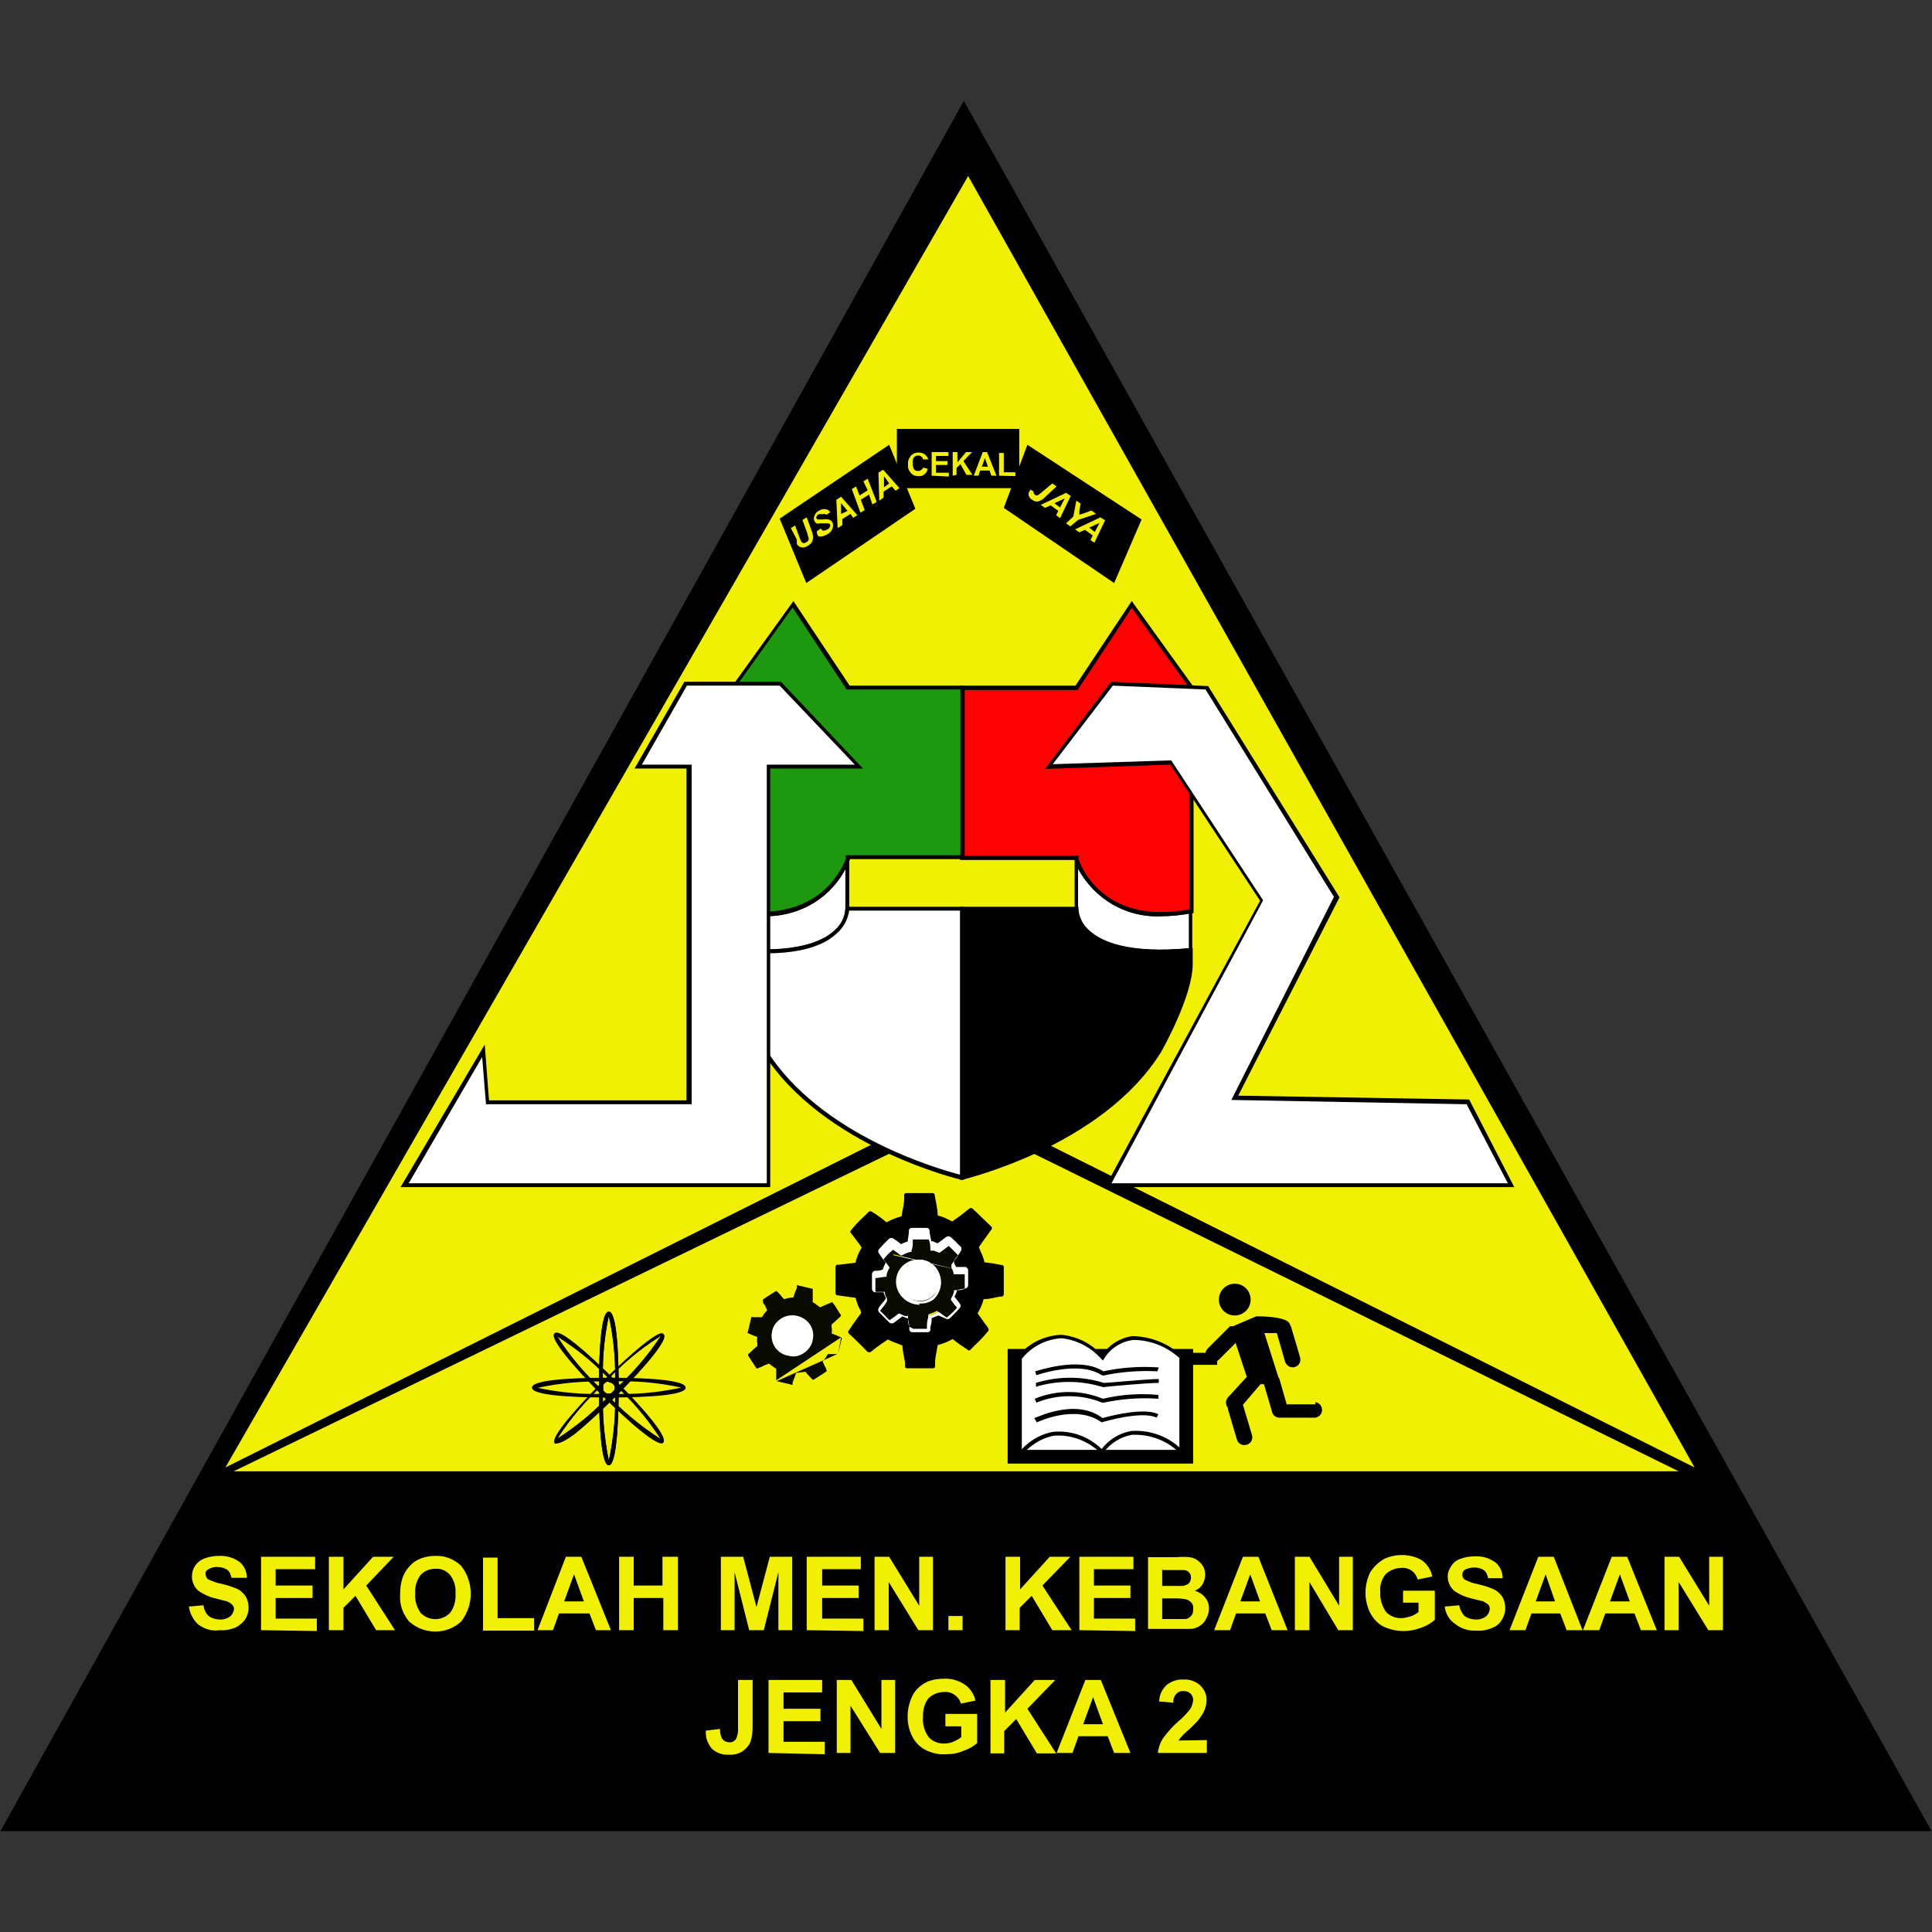 <?xml version="1.0" encoding="utf-8"?>
<!-- Generator: Adobe Illustrator 24.1.3, SVG Export Plug-In . SVG Version: 6.00 Build 0)  -->
<svg version="1.1" id="Layer_1" xmlns="http://www.w3.org/2000/svg" xmlns:xlink="http://www.w3.org/1999/xlink" x="0px" y="0px"
	 viewBox="0 0 45 45" enable-background="new 0 0 45 45" xml:space="preserve">
<rect x="0" y="0" width="45" height="45" fill="#333333" stroke="none"/>
<g>
	<polygon fill="#010101" points="22.45,2.35 44.99,42.65 0.01,42.65 	"/>
	<polygon fill="#F1EF04" points="22.55,4.1 39.47,34.18 22.36,25.63 5.25,34.18 	"/>
	<rect x="20.89" y="9.99" width="2.85" height="1.38"/>
	<polygon points="23.93,10.36 26.59,12.1 25.95,13.58 23.38,11.83 	"/>
	<polygon points="21.32,11.85 18.78,13.58 18.16,12.08 20.71,10.36 	"/>
	<path fill="#F1EF04" d="M21.5,10.89l0.11,0.03c-0.01,0.05-0.04,0.1-0.08,0.13c-0.04,0.03-0.09,0.05-0.14,0.04
		c-0.07,0-0.13-0.02-0.17-0.07c-0.05-0.05-0.08-0.12-0.07-0.2c-0.01-0.08,0.02-0.15,0.07-0.21c0.05-0.05,0.11-0.07,0.18-0.07
		c0.06,0,0.12,0.02,0.16,0.06c0.03,0.03,0.05,0.06,0.06,0.1H21.5c-0.01-0.05-0.06-0.09-0.11-0.09c-0.04,0-0.07,0.01-0.1,0.04
		c-0.03,0.04-0.04,0.09-0.03,0.14c-0.01,0.05,0.01,0.1,0.03,0.14c0.02,0.03,0.06,0.04,0.1,0.04c0.03,0,0.05-0.01,0.07-0.03
		C21.48,10.93,21.5,10.91,21.5,10.89z"/>
	<path fill="#F1EF04" d="M21.7,11.08v-0.55h0.39v0.09h-0.29v0.12h0.27v0.09h-0.27v0.18h0.3v0.09L21.7,11.08z"/>
	<path fill="#F1EF04" d="M22.19,11.08v-0.55h0.11v0.24l0.2-0.24h0.14l-0.2,0.21l0.21,0.32h-0.14l-0.14-0.25l-0.09,0.09v0.16
		L22.19,11.08z"/>
	<path fill="#F1EF04" d="M23.21,11.08h-0.12l-0.04-0.12h-0.22l-0.04,0.12h-0.11l0.21-0.55h0.1L23.21,11.08z M23.01,10.87l-0.07-0.2
		l-0.07,0.2H23.01z"/>
	<path fill="#F1EF04" d="M23.27,11.08v-0.53h0.11v0.45h0.27v0.09L23.27,11.08z"/>
	<path fill="#F1EF04" d="M18.42,12.3l0.1-0.06l0.11,0.3l0.03,0.07l0,0c0.01,0.02,0.03,0.03,0.05,0.04c0.03,0,0.05-0.01,0.07-0.02
		c0.02-0.01,0.04-0.03,0.05-0.05c0.01-0.02,0.01-0.04,0-0.06c-0.01-0.04-0.02-0.07-0.03-0.11l-0.11-0.3l0.1-0.06l0.11,0.3
		c0.02,0.05,0.03,0.1,0.04,0.15c0,0.04-0.01,0.08-0.02,0.11c-0.02,0.04-0.06,0.08-0.1,0.1c-0.04,0.03-0.1,0.05-0.15,0.04
		c-0.05-0.01-0.09-0.04-0.11-0.08c0,0,0,0,0-0.03c0-0.02,0-0.04,0-0.07L18.42,12.3z"/>
	<path fill="#F1EF04" d="M19.03,12.37l0.09-0.06c0.01,0.02,0.03,0.04,0.05,0.05c0.03,0,0.07-0.01,0.1-0.03
		c0.03-0.01,0.05-0.03,0.06-0.06c0.01-0.02,0.01-0.04,0-0.06c-0.01-0.01-0.03-0.02-0.04-0.02c-0.03,0-0.06,0-0.09,0h-0.11
		c-0.02,0.01-0.05,0.01-0.07,0c-0.02-0.01-0.04-0.03-0.05-0.05c-0.02-0.04-0.02-0.09,0-0.12c0.01-0.05,0.05-0.1,0.1-0.12
		c0.04-0.03,0.1-0.05,0.15-0.04c0.05,0,0.09,0.03,0.12,0.07l-0.09,0.06c-0.03-0.02-0.07-0.03-0.1-0.01c-0.02-0.01-0.05-0.01-0.08,0
		c-0.03,0-0.04,0.03-0.05,0.05c-0.01,0.02-0.01,0.03,0,0.05c0.01,0.01,0.02,0.02,0.04,0.02c0.03,0,0.06,0,0.1,0
		c0.05-0.01,0.09-0.01,0.14,0c0.04,0.01,0.07,0.03,0.09,0.07c0.02,0.04,0.02,0.1,0,0.14c-0.02,0.06-0.06,0.1-0.11,0.13
		c-0.04,0.02-0.08,0.04-0.12,0.05c-0.03,0.01-0.07,0.01-0.1,0C19.03,12.45,19.02,12.41,19.03,12.37z"/>
	<path fill="#F1EF04" d="M19.81,11.97l-0.19,0.12v0.14l-0.11,0.07l-0.03-0.66l0.11-0.07l0.38,0.43l-0.1,0.06L19.81,11.97z
		 M19.74,11.9l-0.15-0.18v0.25L19.74,11.9z"/>
	<path fill="#F1EF04" d="M20.24,11.52l-0.19,0.12l0.09,0.24l-0.1,0.06l-0.2-0.55l0.1-0.06l0.08,0.21l0.19-0.12l-0.1-0.21l0.1-0.06
		l0.21,0.54l-0.1,0.06L20.24,11.52z"/>
	<path fill="#F1EF04" d="M20.77,11.33l-0.19,0.12v0.14l-0.1,0.07l-0.02-0.65l0.11-0.07l0.38,0.43l-0.09,0.06L20.77,11.33z
		 M20.71,11.26l-0.12-0.17v0.26L20.71,11.26z"/>
	<path fill="#F1EF04" d="M24.51,11.26l0.1,0.07l-0.26,0.24c-0.04,0.05-0.1,0.09-0.17,0.11c-0.05,0.01-0.1-0.01-0.14-0.04
		c-0.04-0.02-0.07-0.06-0.08-0.1c-0.01-0.04,0-0.08,0.03-0.11V11.4l0.09,0.05l0,0c-0.01,0.01-0.01,0.03,0,0.04
		c0.01,0.02,0.02,0.03,0.03,0.04c0.02,0.01,0.05,0.01,0.07,0c0.03-0.02,0.06-0.04,0.09-0.07L24.51,11.26z"/>
	<path fill="#F1EF04" d="M24.65,11.9l-0.18-0.13l-0.13,0.06l-0.1-0.07l0.59-0.28l0.11,0.07l-0.25,0.52l-0.09-0.07L24.65,11.9z
		 M24.69,11.82l0.11-0.21l-0.24,0.11L24.69,11.82z"/>
	<path fill="#F1EF04" d="M24.93,12.26l-0.1-0.07L25,12.03l0.07-0.37l0.1,0.07l-0.03,0.17c0,0.04,0,0.07,0,0.09l0.06-0.02l0.09-0.03
		l0.13-0.05l0.11,0.08l-0.42,0.14L24.93,12.26z"/>
	<path fill="#F1EF04" d="M25.45,12.47l-0.18-0.13l-0.13,0.06l-0.1-0.07l0.59-0.28l0.11,0.07l-0.25,0.52l-0.09-0.06L25.45,12.47z
		 M25.5,12.39l0.11-0.21l-0.24,0.11L25.5,12.39z"/>
	<polygon fill="#F1EF04" points="5.44,34.27 22.41,26.05 39.1,34.27 	"/>
	<circle fill="#010101" cx="28.76" cy="30.27" r="0.37"/>
	<path fill="#010101" d="M30.64,32.71h-0.67l-0.17-0.59c-0.01-0.02-0.02-0.04-0.03-0.06l0,0l-0.32-1.01h0.29l0,0l0.19,0.66
		c0.03,0.1,0.13,0.16,0.23,0.13c0.1-0.03,0.15-0.13,0.12-0.23l-0.21-0.71c-0.01-0.02-0.02-0.04-0.03-0.06l0,0
		c-0.05-0.19-0.78-0.18-0.78-0.18l-0.54,0.23h-0.04l0,0h-0.03l-0.52,0.52c-0.07,0.07-0.07,0.19,0,0.26c0,0,0,0,0,0
		c0.07,0.07,0.19,0.07,0.26,0l0.39-0.39l0,0l0.26,0.79l-0.44,0.48c-0.06,0.07-0.06,0.17,0,0.24c0,0.01,0,0.02,0,0.03l0.21,0.71
		c0.03,0.1,0.13,0.15,0.23,0.12c0.1-0.03,0.15-0.13,0.12-0.23l-0.21-0.7l0,0l0.41-0.48l0,0h0.08l0,0l0.19,0.65
		c0.02,0.08,0.1,0.14,0.19,0.13c0.02,0,0.05,0,0.07,0h0.75c0.1-0.02,0.17-0.11,0.15-0.21c-0.01-0.08-0.08-0.14-0.15-0.15V32.71z"/>
	<path fill="#010101" d="M14.18,34.13c-0.22,0-0.23-1.49-0.23-1.79s0-1.79,0.23-1.79s0.23,1.49,0.23,1.79S14.4,34.13,14.18,34.13z
		 M14.18,30.65c-0.12,0.56-0.16,1.12-0.13,1.69c-0.03,0.57,0.02,1.13,0.13,1.68c0.12-0.55,0.17-1.12,0.14-1.68
		C14.35,31.77,14.3,31.19,14.18,30.65L14.18,30.65z"/>
	<path fill="#010101" d="M14.18,34.13c-0.22,0-0.23-1.49-0.23-1.79s0-1.79,0.23-1.79s0.23,1.49,0.23,1.79S14.4,34.13,14.18,34.13z
		 M14.18,30.65c-0.12,0.56-0.16,1.12-0.13,1.69c-0.03,0.57,0.02,1.13,0.13,1.68c0.12-0.55,0.17-1.12,0.14-1.68
		C14.35,31.77,14.3,31.19,14.18,30.65L14.18,30.65z"/>
	<path fill="#010101" d="M15.41,33.62c-0.25,0-1.19-0.92-1.39-1.12c-0.2-0.2-1.26-1.28-1.11-1.44c0.04-0.04,0.12-0.06,0.52,0.26
		c0.26,0.21,0.58,0.51,0.91,0.84c0.22,0.21,1.26,1.27,1.11,1.44C15.44,33.62,15.42,33.62,15.41,33.62z M12.99,31.14
		c0.31,0.48,0.68,0.91,1.1,1.29c0.38,0.41,0.82,0.78,1.29,1.08c-0.31-0.48-0.68-0.91-1.1-1.29l0,0
		C13.9,31.8,13.47,31.44,12.99,31.14z"/>
	<path fill="#010101" d="M14.18,32.55c-0.3,0-1.79,0-1.79-0.23c0-0.23,1.49-0.23,1.79-0.23s1.79,0,1.79,0.23
		C15.98,32.55,14.48,32.55,14.18,32.55z M12.5,32.32c0.55,0.12,1.12,0.17,1.68,0.14c0.57,0.03,1.14-0.02,1.69-0.14
		c-0.55-0.12-1.12-0.17-1.69-0.14c-0.57-0.02-1.13,0.03-1.68,0.15L12.5,32.32z"/>
	<path fill="#010101" d="M12.97,33.62c-0.02,0.01-0.04,0.01-0.05,0c-0.15-0.16,0.9-1.22,1.11-1.44l0,0
		c0.34-0.33,0.66-0.63,0.92-0.84c0.4-0.32,0.48-0.31,0.51-0.26c0.16,0.15-0.89,1.22-1.11,1.44c-0.33,0.33-0.66,0.63-0.91,0.84
		C13.17,33.57,13.03,33.62,12.97,33.62z M15.36,31.14c-0.48,0.3-0.91,0.67-1.29,1.09l0,0c-0.41,0.38-0.78,0.8-1.08,1.27
		c0.48-0.31,0.91-0.67,1.29-1.1c0.42-0.38,0.79-0.8,1.1-1.27H15.36z"/>
	<path fill="#010101" d="M14.18,32.55c-0.13,0-0.23-0.1-0.23-0.23c0-0.13,0.1-0.23,0.23-0.23h0c0.12,0,0.23,0.1,0.23,0.22
		c0,0,0,0.01,0,0.01C14.41,32.45,14.31,32.55,14.18,32.55L14.18,32.55z M14.18,32.18c-0.08,0-0.14,0.06-0.14,0.14
		c0,0.08,0.06,0.14,0.14,0.14c0.08,0,0.14-0.06,0.14-0.14c-0.01-0.07-0.07-0.12-0.14-0.12V32.18z"/>
	<path d="M23.36,29.47l-0.22-0.04l-0.21-0.03c-0.02-0.09-0.05-0.17-0.09-0.25l-0.04-0.1l0.11-0.16c0.06-0.08,0.12-0.17,0.18-0.25
		c0.02-0.02,0.02-0.05,0-0.07l-0.22-0.21c-0.07-0.07-0.14-0.14-0.22-0.21c-0.02-0.02-0.05-0.02-0.07,0l-0.14,0.11
		c-0.08,0.06-0.17,0.13-0.26,0.19c-0.08-0.04-0.16-0.08-0.24-0.11l-0.1-0.03c0-0.17-0.05-0.34-0.07-0.48c0-0.03-0.03-0.04-0.05-0.04
		h-0.61c-0.03,0-0.05,0.02-0.05,0.04v0.09c0,0.13-0.04,0.26-0.06,0.41c-0.12,0.03-0.24,0.08-0.35,0.14
		c-0.11-0.09-0.23-0.18-0.35-0.25c-0.02-0.01-0.04-0.01-0.06,0l-0.11,0.11c-0.11,0.1-0.22,0.21-0.31,0.33
		c-0.02,0.02-0.02,0.04,0,0.06l0.1,0.13c0.05,0.07,0.11,0.14,0.15,0.21c-0.06,0.1-0.11,0.21-0.14,0.33v0.02l-0.39,0.05h-0.04
		c-0.02,0-0.04,0.02-0.04,0.05v0.61c0,0.02,0.02,0.05,0.04,0.05l0.22,0.03l0.21,0.03c0.02,0.09,0.05,0.17,0.09,0.25
		c0.02,0.03,0.03,0.06,0.04,0.1c-0.04,0.05-0.07,0.1-0.11,0.15c-0.06,0.08-0.12,0.17-0.18,0.26c-0.02,0.02-0.02,0.05,0,0.07
		c0.07,0.06,0.14,0.13,0.22,0.21l0.22,0.22c0.02,0.01,0.05,0.01,0.07,0l0.14-0.11c0.08-0.06,0.17-0.12,0.26-0.18
		c0.08,0.04,0.16,0.07,0.24,0.1l0.1,0.04c0,0.13,0.04,0.27,0.06,0.4v0.09c0,0.03,0.03,0.04,0.05,0.04h0.6
		c0.03,0,0.05-0.02,0.05-0.04v-0.09c0-0.13,0.04-0.26,0.06-0.41c0.12-0.03,0.24-0.08,0.35-0.14c0.11,0.09,0.23,0.17,0.35,0.25
		c0.02,0.02,0.04,0.02,0.06,0l0.11-0.11c0.11-0.1,0.21-0.21,0.31-0.33c0.01-0.02,0.01-0.04,0-0.06c-0.03-0.05-0.06-0.09-0.1-0.14
		c-0.05-0.07-0.1-0.14-0.15-0.21c0.06-0.1,0.11-0.21,0.14-0.33l0,0c0.14,0,0.26-0.04,0.39-0.06h0.04c0.02-0.01,0.04-0.03,0.04-0.05
		v-0.65C23.38,29.5,23.37,29.48,23.36,29.47z M21.98,30.46c-0.15,0.13-0.34,0.21-0.55,0.21l0,0c-0.47,0-0.85-0.37-0.86-0.85
		c0-0.24,0.09-0.46,0.26-0.62C21,29.07,21.2,29,21.4,29l0,0c0.46,0,0.84,0.37,0.84,0.84C22.24,30.07,22.15,30.3,21.98,30.46z"/>
	<circle fill="#FFFFFF" cx="21.41" cy="29.82" r="0.62"/>
	<path fill="#FFFFFF" d="M21.41,30.49c-0.37,0-0.67-0.3-0.67-0.67c0-0.37,0.3-0.67,0.67-0.67c0.37,0,0.67,0.3,0.67,0.67
		C22.08,30.19,21.78,30.49,21.41,30.49L21.41,30.49z M21.41,29.24c-0.32,0-0.58,0.26-0.58,0.58c0,0.32,0.26,0.58,0.58,0.58
		c0.32,0,0.58-0.26,0.58-0.58l0,0C21.99,29.5,21.73,29.24,21.41,29.24z"/>
	<path fill="#0A0B00" d="M22.5,29.62h-0.12h-0.12c-0.01-0.05-0.03-0.1-0.05-0.14c0-0.02,0-0.04,0-0.05c0-0.03,0.04-0.06,0.06-0.09
		c0.04-0.05,0.07-0.09,0.11-0.14c0.01-0.01,0.01-0.03,0-0.04c-0.04-0.04-0.08-0.08-0.12-0.12l-0.12-0.12
		c-0.01-0.01-0.03-0.01-0.04,0l-0.08,0.06l-0.14,0.11c-0.04-0.02-0.09-0.04-0.14-0.06h-0.06c0-0.1,0-0.19-0.04-0.28
		c0,0,0-0.02-0.03-0.02h-0.34c0,0,0,0-0.03,0.03v-0.03c-0.02,0.08-0.03,0.15-0.03,0.23c-0.07,0.02-0.14,0.05-0.2,0.08l-0.2-0.14
		c-0.01-0.01-0.03-0.01-0.04,0l-0.06,0.06c-0.06,0.06-0.12,0.12-0.18,0.19 M20.52,29.17l0.06,0.08c0.03,0.04,0.06,0.08,0.08,0.12
		c-0.03,0.06-0.06,0.12-0.08,0.19l0,0c-0.08,0-0.15,0-0.22,0.03l0,0c-0.02,0-0.03,0.01-0.03,0.03v0.34c-0.01,0.01-0.01,0.02,0,0.03
		l0.12,0.02h0.12c0.01,0.05,0.03,0.1,0.05,0.15c0.01,0.02,0.02,0.03,0.02,0.05l-0.06,0.09l-0.11,0.14c-0.01,0.01-0.01,0.03,0,0.04
		c0.04,0.04,0.08,0.08,0.12,0.12l0.12,0.12c0.01,0.01,0.03,0.01,0.04,0c0.03-0.02,0.06-0.04,0.08-0.06c0.05-0.04,0.1-0.07,0.15-0.1
		l0.13,0.06h0.06c0,0.08,0,0.15,0.03,0.22v0.05c0.01,0.01,0.02,0.01,0.03,0h0.34c0.01,0.01,0.02,0.01,0.03,0v-0.05
		c0-0.07,0-0.15,0.03-0.23c0.07-0.02,0.14-0.05,0.2-0.08c0.06,0.05,0.13,0.1,0.2,0.14c0.01,0.01,0.03,0.01,0.04,0l0.06-0.06
		c0.06-0.06,0.12-0.12,0.18-0.19c0.01-0.01,0.01-0.03,0-0.04l-0.06-0.08l-0.08-0.11c0.03-0.06,0.06-0.12,0.08-0.19l0,0l0.22-0.03
		h0.02c0.01-0.01,0.01-0.02,0-0.03V29.6c0,0.01,0,0.01,0,0.02L20.52,29.17z M21.73,30.18c-0.08,0.08-0.19,0.12-0.31,0.12l0,0
		c-0.26,0-0.48-0.21-0.48-0.48c0-0.14,0.06-0.28,0.16-0.37c0.09-0.07,0.2-0.11,0.32-0.11l0,0c0.26,0,0.48,0.21,0.48,0.48
		C21.91,29.96,21.84,30.09,21.73,30.18z"/>
	<path fill="#FFFFFF" d="M21.59,31.03h-0.34c-0.04,0-0.07-0.03-0.07-0.07v-0.05c0-0.06-0.02-0.13-0.03-0.2l0,0
		c-0.04-0.01-0.09-0.03-0.13-0.05l-0.12,0.09l-0.08,0.06c-0.03,0.02-0.07,0.02-0.1,0l-0.13-0.13l-0.12-0.12
		c-0.02-0.03-0.02-0.07,0-0.1c0.03-0.05,0.07-0.1,0.11-0.14l0.05-0.07v-0.03c-0.02-0.04-0.04-0.08-0.05-0.12h-0.08h-0.13
		c-0.03-0.01-0.06-0.04-0.06-0.08v-0.34c0-0.04,0.03-0.07,0.06-0.08l0,0c0.06,0,0.12,0,0.19-0.03c0.02-0.05,0.04-0.11,0.07-0.16
		c-0.02-0.03-0.04-0.06-0.07-0.09l-0.09-0.13c-0.02-0.03-0.02-0.06,0-0.09c0.06-0.07,0.12-0.13,0.18-0.19l0.06-0.06
		c0.03-0.02,0.07-0.02,0.1,0c0.06,0.04,0.12,0.08,0.18,0.13c0.05-0.03,0.1-0.05,0.15-0.06l0.03-0.21v-0.05
		c0-0.04,0.04-0.06,0.07-0.06h0.34c0.04,0,0.07,0.02,0.07,0.06c0,0,0,0,0,0c0,0.08,0.03,0.16,0.04,0.25h0.03l0.12,0.05l0.12-0.09
		l0.08-0.06c0.03-0.02,0.07-0.02,0.1,0l0.13,0.12c0.03,0.04,0.08,0.08,0.11,0.11c0.02,0.03,0.02,0.07,0,0.1
		c-0.03,0.05-0.07,0.11-0.11,0.15l-0.05,0.07v0.03c0,0.04,0.03,0.08,0.05,0.12h0.09h0.13l0,0c0.03,0.01,0.06,0.04,0.06,0.08v0.34
		c0,0.04-0.02,0.07-0.06,0.08l0,0l-0.19,0.03c-0.02,0.05-0.04,0.11-0.07,0.16l0.07,0.09c0.02,0.03,0.04,0.05,0.06,0.08
		c0.02,0.03,0.02,0.06,0,0.09c-0.06,0.07-0.12,0.13-0.18,0.19l-0.06,0.06c-0.03,0.02-0.07,0.02-0.1,0l-0.16-0.07L21.7,30.7
		c0,0.07,0,0.13-0.03,0.2v0.05c0.01,0.04-0.02,0.08-0.06,0.08C21.6,31.03,21.59,31.03,21.59,31.03z M21.27,30.95h0.32v-0.03
		c0-0.08,0-0.15,0.03-0.23v-0.05h0.03c0.07-0.02,0.13-0.04,0.19-0.08h0.03l0,0l0.18,0.13l0.07-0.06c0.06-0.05,0.12-0.11,0.17-0.17
		c-0.01-0.02-0.03-0.04-0.05-0.06c-0.03-0.04-0.06-0.08-0.09-0.12v-0.03l0,0c0.03-0.05,0.06-0.11,0.07-0.17v-0.03h0.04
		c0.07,0,0.14,0,0.21-0.03l0,0v-0.34h-0.11h-0.12h-0.03v-0.03c-0.01-0.04-0.03-0.09-0.05-0.13c0-0.02,0-0.04,0-0.06l0,0l0,0
		l0.06-0.09c0.03-0.04,0.07-0.09,0.1-0.13l-0.11-0.11l-0.11-0.11l-0.07,0.05c-0.05,0.04-0.1,0.08-0.15,0.11l0,0l0,0l-0.13-0.05
		h-0.06h-0.02l0,0c0-0.09,0-0.18-0.04-0.26h-0.37v0.04c0,0.07,0,0.15-0.03,0.22v0.03h-0.03c-0.07,0.02-0.13,0.04-0.19,0.08h-0.03
		l0,0c-0.06-0.05-0.12-0.09-0.18-0.13l-0.06,0.05c-0.06,0.05-0.11,0.11-0.16,0.17l0.05,0.07c0.03,0.04,0.06,0.08,0.09,0.12l0,0l0,0
		c-0.03,0.06-0.06,0.11-0.07,0.18v0.04h-0.04l-0.22,0.03l0,0v0.32h0.11h0.12h-0.01v0.03c0.01,0.05,0.03,0.09,0.05,0.13
		c0,0.02,0,0.04,0,0.06l0,0l0,0l-0.06,0.09l-0.1,0.13l0.11,0.11c0.04,0.04,0.07,0.08,0.11,0.11l0.07-0.05
		c0.05-0.03,0.1-0.08,0.15-0.11l0,0l0,0c0.04,0.02,0.09,0.04,0.13,0.06h0.05h0.03v0.03c0,0.08,0,0.15,0.03,0.22L21.27,30.95z
		 M22.29,30.09 M21.42,30.39c-0.29,0-0.54-0.23-0.55-0.52c-0.01-0.29,0.22-0.53,0.51-0.53c0,0,0.01,0,0.01,0l0,0
		c0.29,0,0.52,0.23,0.53,0.52c0,0,0,0,0,0c0,0.15-0.06,0.3-0.18,0.41l0,0c-0.1,0.07-0.21,0.1-0.33,0.09L21.42,30.39z M21.42,29.43
		L21.42,29.43c-0.1,0-0.21,0.04-0.29,0.11c-0.09,0.09-0.15,0.21-0.14,0.34c0.01,0.24,0.21,0.43,0.45,0.43c0.1,0,0.2-0.04,0.28-0.11
		l0,0c0.18-0.16,0.2-0.44,0.04-0.61C21.67,29.48,21.56,29.43,21.42,29.43L21.42,29.43z"/>
	<circle fill="#FFFFFF" cx="18.47" cy="31.11" r="0.62"/>
	<path fill="#0A0B00" d="M19.59,31.15c-0.04-0.02-0.08-0.03-0.11-0.05l-0.11-0.04c0.01-0.05,0.01-0.1,0-0.15c0-0.02,0-0.04,0-0.06
		l0.08-0.07l0.13-0.12c0.01-0.01,0.01-0.03,0-0.04c-0.03-0.04-0.06-0.09-0.09-0.14c-0.03-0.05-0.06-0.1-0.1-0.14
		c-0.03-0.05,0,0-0.03,0l-0.1,0.04l-0.16,0.07l-0.12-0.09l-0.05-0.03c0-0.1,0-0.19,0-0.28c0,0,0-0.02,0-0.03l-0.34-0.08
		c-0.01-0.01-0.02-0.01-0.03,0V30c-0.03,0.07-0.06,0.14-0.08,0.22c-0.07,0-0.15,0.02-0.22,0.04c-0.05-0.06-0.1-0.12-0.16-0.18
		c-0.01-0.01-0.03-0.01-0.04,0l-0.08,0.05c-0.07,0.04-0.14,0.09-0.21,0.14c-0.01,0.01-0.01,0.02,0,0.03c0,0.03,0,0.06,0.04,0.09
		c0.02,0.04,0.04,0.09,0.06,0.13c-0.05,0.05-0.09,0.1-0.12,0.16l0,0h-0.22l0,0c-0.01-0.01-0.02-0.01-0.03,0l-0.08,0.34
		c-0.01,0.01-0.01,0.02,0,0.03l0.11,0.05l0.11,0.04c-0.01,0.05-0.01,0.1,0,0.15c0,0.02,0,0.04,0,0.06l-0.08,0.07l-0.13,0.12
		c-0.01,0.01-0.01,0.03,0,0.04c0.03,0.04,0.06,0.1,0.09,0.14l0.1,0.15c0.01,0.01,0.02,0.01,0.03,0l0.1-0.04
		c0.05-0.03,0.11-0.05,0.16-0.07c0.04,0.03,0.08,0.06,0.12,0.09l0.05,0.03c0,0.08,0,0.15,0,0.22v0.05 M18.09,32.17l0.34,0.08
		c0.01,0.01,0.02,0.01,0.03,0V32.2c0.03-0.07,0.06-0.14,0.08-0.22c0.07-0.01,0.14-0.02,0.22-0.03c0.05,0.07,0.11,0.12,0.16,0.18
		c0.01,0.01,0.03,0.01,0.04,0l0.08-0.05c0.07-0.04,0.14-0.09,0.21-0.14c0.01-0.01,0.01-0.02,0-0.03c-0.01-0.03-0.02-0.06-0.04-0.09
		l-0.05-0.11c0.05-0.05,0.09-0.11,0.12-0.17l0,0c0.07,0,0.15,0,0.22,0l0,0 M19.52,31.54l0.08-0.34c0.01-0.01,0.01-0.03,0-0.04
		c0,0-0.01-0.01-0.01-0.01L19.52,31.54z M18.7,31.53c-0.1,0.06-0.21,0.08-0.33,0.05l0,0c-0.26-0.04-0.44-0.29-0.39-0.55
		c0.02-0.15,0.12-0.27,0.25-0.34c0.1-0.05,0.22-0.07,0.34-0.04l0,0c0.26,0.06,0.42,0.31,0.36,0.56
		C18.91,31.34,18.82,31.46,18.7,31.53z"/>
	<rect x="23.47" y="31.42" width="4.32" height="2.67"/>
	<path fill="#FFFFFF" d="M23.74,31.59v2.21h3.77v-2.21c0,0-1.1-1.01-1.84,0c-0.41-0.53-1.18-0.63-1.71-0.22
		C23.88,31.44,23.8,31.51,23.74,31.59z"/>
	<path d="M27.56,33.86H23.7v-2.26l0,0c0.25-0.31,0.62-0.49,1.01-0.51c0.37,0.03,0.71,0.2,0.96,0.48c0.16-0.25,0.42-0.41,0.71-0.45
		c0.44,0.01,0.85,0.18,1.17,0.48l0,0L27.56,33.86z M23.79,33.77h3.68v-2.14c-0.3-0.27-0.68-0.42-1.08-0.42
		c-0.28,0.04-0.52,0.19-0.67,0.43l-0.03,0.05l-0.04-0.04c-0.24-0.27-0.57-0.44-0.92-0.48c-0.36,0.02-0.7,0.19-0.93,0.48V33.77z"/>
	<path d="M25.66,32.03L25.66,32.03c-0.53-0.35-1.51,0-1.52,0l-0.03-0.09c0.04,0,1.02-0.36,1.59,0c0.42-0.09,0.86-0.12,1.29-0.09
		l-0.03,0.09c-0.42-0.02-0.85,0.01-1.26,0.1L25.66,32.03z"/>
	<path d="M25.66,32.3L25.66,32.3c-0.5-0.15-1.03-0.15-1.53,0v-0.09c0.52-0.16,1.07-0.16,1.58,0c0.11,0,1.01-0.09,1.28-0.09v0.09
		c-0.27,0-1.27,0.09-1.28,0.1L25.66,32.3z"/>
	<path d="M25.67,32.67L25.67,32.67c-0.49-0.2-1.04-0.2-1.53,0l-0.04-0.09c0.51-0.21,1.08-0.21,1.59,0c0.42-0.1,0.86-0.13,1.29-0.09
		v0.09c-0.42-0.03-0.85,0-1.27,0.09L25.67,32.67z"/>
	<path d="M25.66,33.13L25.66,33.13c-0.61-0.44-1.51,0-1.51,0l-0.06-0.1c0.04,0,0.96-0.48,1.59,0c0.14-0.04,0.96-0.26,1.3-0.09
		l-0.04,0.08c-0.35-0.17-1.24,0.1-1.25,0.1L25.66,33.13z"/>
	<path d="M23.78,33.93l-0.08-0.05c0.2-0.28,0.5-0.47,0.83-0.53c0.42-0.04,0.83,0.11,1.13,0.4c0.17-0.22,0.41-0.37,0.69-0.42
		c0.44-0.03,0.88,0.13,1.19,0.45l-0.06,0.07c-0.29-0.3-0.7-0.45-1.12-0.43c-0.27,0.05-0.5,0.2-0.66,0.42l-0.02,0.04l-0.04-0.03
		c-0.29-0.29-0.69-0.44-1.09-0.41C24.24,33.5,23.96,33.68,23.78,33.93z"/>
	<rect x="27.7" y="31.51" width="0.65" height="0.28"/>
	<path fill="#F1EF04" d="M4.4,37.42l0.34-0.03c0.01,0.1,0.05,0.18,0.12,0.25c0.07,0.05,0.16,0.08,0.25,0.08
		c0.09,0.01,0.18-0.02,0.25-0.07c0.05-0.04,0.08-0.1,0.09-0.17c0-0.04-0.01-0.07-0.04-0.1c-0.03-0.04-0.08-0.06-0.12-0.08
		l-0.27-0.07c-0.14-0.03-0.27-0.09-0.39-0.17c-0.1-0.08-0.16-0.21-0.16-0.34c0-0.19,0.11-0.35,0.29-0.42
		c0.11-0.04,0.22-0.06,0.34-0.06c0.17-0.01,0.34,0.04,0.48,0.14c0.11,0.09,0.17,0.23,0.17,0.37H5.39c-0.01-0.07-0.04-0.14-0.1-0.19
		c-0.07-0.04-0.14-0.06-0.22-0.06c-0.08-0.01-0.17,0.02-0.23,0.06c-0.04,0.02-0.06,0.06-0.05,0.11c0,0.04,0.02,0.08,0.05,0.11
		c0.1,0.05,0.2,0.09,0.32,0.11c0.13,0.03,0.25,0.07,0.37,0.12c0.08,0.04,0.14,0.1,0.19,0.17c0.05,0.08,0.07,0.18,0.07,0.27
		c0,0.1-0.03,0.19-0.08,0.27c-0.06,0.08-0.14,0.15-0.23,0.19c-0.12,0.05-0.25,0.07-0.37,0.06C4.93,38,4.76,37.94,4.62,37.84
		C4.5,37.73,4.42,37.58,4.4,37.42z"/>
	<path fill="#F1EF04" d="M6.08,37.97v-1.71h1.26v0.29H6.42v0.38h0.86v0.29H6.42v0.48h0.96v0.29L6.08,37.97z"/>
	<path fill="#F1EF04" d="M7.66,37.97v-1.71h0.34v0.76l0.69-0.76h0.48l-0.64,0.67l0.67,1.04H8.76l-0.48-0.8l-0.28,0.28v0.52H7.66z"/>
	<path fill="#F1EF04" d="M9.32,37.13c0-0.15,0.02-0.3,0.08-0.44c0.04-0.09,0.09-0.16,0.16-0.23c0.06-0.07,0.14-0.12,0.22-0.15
		c0.11-0.05,0.24-0.07,0.36-0.07c0.23-0.01,0.44,0.08,0.6,0.23c0.3,0.38,0.3,0.92,0,1.3c-0.34,0.31-0.86,0.31-1.21,0
		C9.38,37.59,9.3,37.37,9.32,37.13z M9.67,37.13c-0.01,0.16,0.04,0.31,0.13,0.44c0.19,0.19,0.49,0.19,0.68,0c0,0,0,0,0,0
		c0.1-0.13,0.14-0.29,0.13-0.45c0.01-0.16-0.03-0.31-0.13-0.44c-0.09-0.1-0.21-0.15-0.34-0.14c-0.13,0-0.26,0.05-0.34,0.14
		c-0.09,0.12-0.14,0.27-0.13,0.43L9.67,37.13z"/>
	<path fill="#F1EF04" d="M11.25,37.97v-1.69h0.34v1.41h0.85v0.29H11.25z"/>
	<path fill="#F1EF04" d="M14.23,37.97h-0.35l-0.15-0.39h-0.71l-0.14,0.39h-0.36l0.66-1.71h0.36L14.23,37.97z M13.6,37.3l-0.23-0.63
		l-0.23,0.63H13.6z"/>
	<path fill="#F1EF04" d="M14.42,37.97v-1.71h0.34v0.67h0.67v-0.67h0.36v1.71h-0.34v-0.75h-0.69v0.75L14.42,37.97z"/>
	<path fill="#F1EF04" d="M16.79,37.97v-1.71h0.52l0.31,1.17l0.31-1.17h0.52v1.71h-0.32v-1.35l-0.34,1.35h-0.34l-0.34-1.35v1.35
		L16.79,37.97z"/>
	<path fill="#F1EF04" d="M18.79,37.97v-1.71h1.26v0.29h-0.9v0.38H20v0.29h-0.85v0.48h0.96v0.29L18.79,37.97z"/>
	<path fill="#F1EF04" d="M20.37,37.97v-1.71h0.34l0.7,1.14v-1.14h0.32v1.71h-0.34l-0.69-1.12v1.12H20.37z"/>
	<path fill="#F1EF04" d="M22.09,37.97v-0.33h0.33v0.33H22.09z"/>
	<path fill="#F1EF04" d="M23.42,37.97v-1.71h0.34v0.76l0.69-0.76h0.48l-0.65,0.67l0.68,1.04h-0.45l-0.48-0.8l-0.28,0.28v0.52H23.42z
		"/>
	<path fill="#F1EF04" d="M25.14,37.97v-1.71h1.26v0.29h-0.92v0.38h0.85v0.29h-0.85v0.48h0.96v0.29L25.14,37.97z"/>
	<path fill="#F1EF04" d="M26.73,36.27h0.68c0.1-0.01,0.2-0.01,0.3,0c0.06,0.01,0.12,0.03,0.18,0.07c0.05,0.04,0.1,0.08,0.13,0.14
		c0.04,0.06,0.05,0.13,0.05,0.2c0,0.08-0.02,0.15-0.06,0.22c-0.04,0.07-0.1,0.12-0.18,0.15c0.09,0.03,0.18,0.08,0.24,0.16
		c0.06,0.07,0.09,0.16,0.09,0.25c0,0.08-0.02,0.16-0.06,0.23c-0.03,0.07-0.08,0.13-0.14,0.17c-0.07,0.05-0.15,0.08-0.23,0.08
		c-0.06,0-0.2,0-0.41,0h-0.58V36.27z M27.07,36.55v0.39h0.48c0.05-0.01,0.1-0.03,0.14-0.06c0.03-0.04,0.05-0.08,0.05-0.13
		c0-0.05-0.01-0.09-0.04-0.12c-0.03-0.04-0.08-0.06-0.13-0.06h-0.48L27.07,36.55z M27.07,37.23v0.48h0.32c0.08,0,0.16,0,0.23,0
		c0.1-0.02,0.18-0.11,0.17-0.22c0.01-0.05,0-0.11-0.03-0.15c-0.03-0.04-0.07-0.06-0.11-0.08c-0.1-0.03-0.2-0.03-0.31-0.03
		L27.07,37.23z"/>
	<path fill="#F1EF04" d="M29.99,37.97h-0.37l-0.15-0.39h-0.68l-0.14,0.39h-0.37l0.67-1.71h0.36L29.99,37.97z M29.35,37.3l-0.23-0.63
		l-0.23,0.63H29.35z"/>
	<path fill="#F1EF04" d="M30.16,37.97v-1.71h0.34l0.69,1.14v-1.14h0.32v1.71h-0.34l-0.67-1.12v1.12H30.16z"/>
	<path fill="#F1EF04" d="M32.68,37.34v-0.29h0.74v0.68c-0.09,0.08-0.2,0.14-0.31,0.18c-0.13,0.05-0.27,0.08-0.42,0.08
		c-0.17,0-0.33-0.04-0.48-0.11c-0.13-0.07-0.23-0.19-0.3-0.32c-0.14-0.29-0.14-0.63,0-0.93c0.08-0.13,0.19-0.24,0.33-0.32
		c0.13-0.06,0.27-0.09,0.41-0.09c0.17,0,0.34,0.04,0.48,0.13c0.12,0.09,0.2,0.22,0.23,0.37l-0.34,0.07
		c-0.02-0.08-0.07-0.15-0.13-0.2c-0.07-0.05-0.16-0.08-0.25-0.07c-0.13,0-0.26,0.05-0.36,0.14c-0.1,0.12-0.15,0.27-0.13,0.43
		c-0.01,0.16,0.04,0.32,0.13,0.45c0.09,0.1,0.22,0.15,0.35,0.15c0.08,0,0.15-0.02,0.22-0.04c0.07-0.02,0.13-0.06,0.19-0.1v-0.22
		H32.68z"/>
	<path fill="#F1EF04" d="M33.65,37.42l0.34-0.03c0.01,0.09,0.06,0.18,0.12,0.25c0.07,0.05,0.16,0.08,0.25,0.08
		c0.09,0.01,0.18-0.02,0.25-0.07c0.05-0.04,0.08-0.1,0.09-0.17c0-0.04-0.01-0.07-0.03-0.1c-0.04-0.03-0.08-0.06-0.12-0.08
		l-0.28-0.07c-0.14-0.03-0.27-0.09-0.39-0.17c-0.1-0.08-0.16-0.21-0.16-0.34c0-0.09,0.03-0.17,0.08-0.24
		c0.05-0.08,0.12-0.14,0.21-0.17c0.11-0.04,0.22-0.06,0.34-0.06c0.17-0.01,0.34,0.04,0.48,0.14c0.11,0.09,0.17,0.23,0.17,0.37h-0.34
		c-0.01-0.07-0.04-0.14-0.1-0.19c-0.06-0.04-0.14-0.06-0.22-0.06c-0.08,0-0.17,0.02-0.23,0.06c-0.03,0.02-0.05,0.06-0.05,0.11
		c0,0.04,0.02,0.08,0.05,0.11c0.1,0.05,0.2,0.09,0.32,0.11c0.13,0.03,0.25,0.07,0.37,0.12c0.08,0.04,0.14,0.1,0.19,0.17
		c0.05,0.08,0.07,0.18,0.07,0.27c0,0.1-0.03,0.19-0.08,0.27c-0.05,0.09-0.13,0.15-0.23,0.19c-0.12,0.05-0.25,0.07-0.37,0.06
		c-0.17,0.01-0.34-0.04-0.48-0.15C33.75,37.73,33.67,37.58,33.65,37.42z"/>
	<path fill="#F1EF04" d="M36.86,37.97h-0.37l-0.15-0.39h-0.67l-0.14,0.39h-0.37l0.67-1.71h0.36L36.86,37.97z M36.22,37.3L36,36.67
		l-0.23,0.63H36.22z"/>
	<path fill="#F1EF04" d="M38.59,37.97h-0.37l-0.15-0.39h-0.68l-0.14,0.39h-0.38l0.67-1.71h0.36L38.59,37.97z M37.96,37.3l-0.23-0.63
		l-0.23,0.63H37.96z"/>
	<path fill="#F1EF04" d="M38.77,37.97v-1.71h0.34l0.7,1.14v-1.14h0.32v1.71h-0.34l-0.69-1.12v1.12H38.77z"/>
	<path fill="#F1EF04" d="M17.19,39.13h0.34v1.08c0,0.11-0.01,0.22-0.04,0.33c-0.03,0.1-0.1,0.18-0.18,0.24
		c-0.1,0.07-0.22,0.1-0.34,0.09c-0.14,0.01-0.28-0.04-0.39-0.14c-0.1-0.12-0.15-0.26-0.14-0.42l0.33-0.04
		c0,0.07,0.01,0.14,0.04,0.21c0.03,0.06,0.1,0.1,0.17,0.1c0.06,0.01,0.12-0.02,0.16-0.07c0.04-0.08,0.06-0.18,0.05-0.27L17.19,39.13
		z"/>
	<path fill="#F1EF04" d="M17.9,40.83v-1.7h1.25v0.29h-0.9v0.38h0.86v0.29h-0.86v0.48h0.96v0.29L17.9,40.83z"/>
	<path fill="#F1EF04" d="M19.49,40.83v-1.7h0.34l0.7,1.14v-1.14h0.32v1.7H20.5l-0.69-1.1v1.1H19.49z"/>
	<path fill="#F1EF04" d="M22.02,40.21v-0.29h0.74v0.68c-0.09,0.08-0.2,0.14-0.32,0.18c-0.13,0.06-0.27,0.08-0.42,0.08
		c-0.17,0.01-0.33-0.03-0.48-0.11c-0.13-0.07-0.24-0.19-0.3-0.32c-0.07-0.14-0.1-0.3-0.1-0.45c0-0.17,0.04-0.33,0.11-0.48
		c0.07-0.14,0.19-0.25,0.33-0.32c0.13-0.06,0.27-0.08,0.41-0.08c0.18-0.01,0.36,0.05,0.5,0.15c0.12,0.09,0.2,0.22,0.23,0.36
		l-0.34,0.07c-0.02-0.08-0.07-0.15-0.14-0.2c-0.07-0.05-0.16-0.08-0.25-0.07c-0.13,0-0.26,0.05-0.36,0.14
		c-0.09,0.12-0.14,0.27-0.13,0.43c-0.02,0.17,0.03,0.34,0.13,0.48c0.09,0.1,0.22,0.15,0.35,0.15c0.07,0,0.15-0.01,0.22-0.04
		c0.07-0.03,0.13-0.06,0.19-0.11v-0.25H22.02z"/>
	<path fill="#F1EF04" d="M23.07,40.83v-1.7h0.34v0.76l0.69-0.76h0.48l-0.65,0.67l0.67,1.04h-0.45l-0.48-0.8l-0.28,0.28v0.52H23.07z"
		/>
	<path fill="#F1EF04" d="M26.33,40.83h-0.38l-0.15-0.39h-0.68l-0.14,0.39h-0.37l0.67-1.7h0.36L26.33,40.83z M25.69,40.16l-0.23-0.63
		l-0.23,0.63H25.69z"/>
	<path fill="#F1EF04" d="M28.11,40.53v0.3h-1.14c0.01-0.12,0.05-0.23,0.11-0.33c0.11-0.15,0.23-0.29,0.37-0.41
		c0.1-0.08,0.19-0.18,0.27-0.28c0.04-0.06,0.06-0.13,0.07-0.2c0.01-0.11-0.07-0.21-0.19-0.22c-0.01,0-0.02,0-0.04,0
		c-0.06-0.01-0.12,0.02-0.16,0.06c-0.05,0.06-0.08,0.13-0.07,0.21L27,39.63c0-0.15,0.07-0.29,0.18-0.39
		c0.11-0.08,0.25-0.13,0.38-0.12c0.15-0.01,0.29,0.04,0.4,0.14c0.09,0.09,0.15,0.21,0.14,0.34c0,0.08-0.01,0.15-0.04,0.22
		c-0.03,0.08-0.08,0.15-0.13,0.22c-0.06,0.08-0.14,0.15-0.21,0.22c-0.07,0.06-0.14,0.12-0.2,0.19c-0.03,0.03-0.05,0.06-0.07,0.09
		L28.11,40.53z"/>
	<path fill="#FFFFFF" d="M25.08,20.02v1.15l0,0c0,0-0.05,1.23,2.67,0.96v-0.9C25.57,21.65,25.08,20.02,25.08,20.02z"/>
	<path d="M27.03,22.21c-0.99,0-1.47-0.24-1.72-0.48c-0.17-0.14-0.27-0.35-0.28-0.57v-1.44l0.09,0.29c0.3,0.79,1.07,1.29,1.91,1.24
		c0.23,0,0.46-0.02,0.69-0.07h0.05v0.98h-0.01C27.48,22.19,27.24,22.21,27.03,22.21z M25.11,20.24v0.93
		c0.01,0.2,0.11,0.38,0.26,0.51c0.28,0.26,0.91,0.54,2.32,0.41v-0.81c-0.21,0.04-0.42,0.06-0.64,0.06
		C26.25,21.38,25.5,20.95,25.11,20.24L25.11,20.24z"/>
	<path d="M25.08,21.16h-2.67v6.26c0,0,3.22-0.74,4.6-2.94c0,0,0.73-1.29,0.73-2.02v-0.33C25.03,22.39,25.08,21.16,25.08,21.16z"/>
	<path d="M22.36,27.48v-6.36h2.76v0.05c0.01,0.19,0.1,0.37,0.25,0.5c0.28,0.26,0.92,0.55,2.36,0.41h0.05v0.38
		c0,0.74-0.71,2-0.74,2.05c-1.37,2.2-4.6,2.96-4.63,2.97L22.36,27.48z M22.45,21.21v6.15c0.44-0.11,3.26-0.9,4.52-2.91
		c0,0,0.73-1.28,0.73-2v-0.28c-1.44,0.13-2.1-0.16-2.39-0.44c-0.15-0.14-0.25-0.32-0.28-0.52H22.45z"/>
	<path fill="#FC0203" d="M27.77,21.22v-5.21l-1.38-1.91l-1.29,1.91h-2.69v3.96h2.67v0.04C25.08,20.02,25.57,21.65,27.77,21.22z"/>
	<path d="M27.06,21.34c-0.89,0.05-1.71-0.48-2.03-1.31l0,0h-2.67v-4.06h2.69L26.36,14l1.44,2v5.27h-0.03
		C27.53,21.31,27.3,21.34,27.06,21.34z M25.12,20.01c0.04,0.12,0.55,1.55,2.58,1.17v-5.16l-1.34-1.86l-1.26,1.91h-2.65v3.86h2.67
		L25.12,20.01z"/>
	<path fill="#FFFFFF" d="M19.74,20.02v1.15l0,0c0,0,0.05,1.23-2.67,0.96v-0.9C19.24,21.65,19.74,20.02,19.74,20.02z"/>
	<path d="M17.79,22.21c-0.22,0-0.45,0-0.72-0.04h-0.04v-1.01h0.05c2.1,0.42,2.59-1.11,2.61-1.17l0.09-0.29v1.44
		c-0.01,0.22-0.11,0.43-0.28,0.57C19.26,21.96,18.77,22.21,17.79,22.21z M17.12,22.08c1.41,0.13,2.04-0.15,2.32-0.41
		c0.15-0.13,0.24-0.31,0.25-0.5v-0.93c-0.22,0.43-0.91,1.35-2.58,1.04L17.12,22.08z"/>
	<path fill="#FFFFFF" d="M19.74,21.16h2.67v6.26c0,0-3.22-0.74-4.6-2.94c0,0-0.74-1.29-0.74-2.02v-0.33
		C19.79,22.39,19.74,21.16,19.74,21.16z"/>
	<path d="M22.45,27.48H22.4c-0.03,0-3.25-0.77-4.63-2.97c-0.03-0.05-0.74-1.31-0.74-2.05v-0.38h0.05c1.44,0.14,2.08-0.14,2.36-0.41
		c0.15-0.13,0.24-0.31,0.25-0.5v-0.05h2.76V27.48z M17.12,22.17v0.28c0,0.72,0.72,1.99,0.73,2c1.25,2.01,4.08,2.8,4.51,2.91v-6.15
		h-2.58c-0.03,0.2-0.13,0.39-0.28,0.52C19.21,22.02,18.56,22.31,17.12,22.17z"/>
	<path fill="#1E980F" d="M17.07,21.22v-5.21l1.38-1.91l1.29,1.91h2.67v3.96h-2.67v0.04C19.74,20.02,19.24,21.65,17.07,21.22z"/>
	<path d="M17.76,21.34c-0.23,0-0.47-0.02-0.69-0.07h-0.03V16l1.44-2l1.31,1.97h2.68v4.04h-2.67l0,0
		C19.47,20.85,18.65,21.38,17.76,21.34z M17.12,21.18c2.03,0.36,2.54-1.08,2.58-1.17v-0.09h2.67v-3.86h-2.65l-1.26-1.91l-1.33,1.86
		L17.12,21.18z"/>
	<polygon fill="#FFFFFF" points="14.87,17.86 15.97,15.92 18.18,15.92 20.02,17.86 17.9,17.86 17.9,27.61 9.44,27.61 11.28,24.48 
		11.37,25.67 16.06,25.67 16.06,17.86 	"/>
	<path d="M17.95,27.65H9.33l1.96-3.32l0.1,1.3h4.6V17.9h-1.21l1.16-2.02h2.25l1.91,2.02h-2.16V27.65z M9.52,27.56h8.34v-9.75h2.05
		l-1.75-1.84H16l-1.05,1.84h1.16v7.91h-4.79l-0.09-1.1L9.52,27.56z"/>
	<polygon fill="#FFFFFF" points="24.43,17.86 25.9,15.92 28.11,16.01 31.14,20.89 28.76,25.58 34.18,25.67 35.19,27.61 25.81,27.61 
		29.4,20.98 27.28,17.76 	"/>
	<path d="M35.27,27.65h-9.53l3.61-6.67l-2.09-3.17l-2.92,0.1l1.54-2.03l2.26,0.1l3.06,4.92l0,0l-2.36,4.62l5.38,0.09L35.27,27.65z
		 M25.89,27.56h9.23l-0.96-1.84l-5.48-0.1l2.39-4.73l-2.99-4.83l-2.16-0.09l-1.4,1.83l2.76-0.09l2.14,3.26L25.89,27.56z"/>
</g>
</svg>
